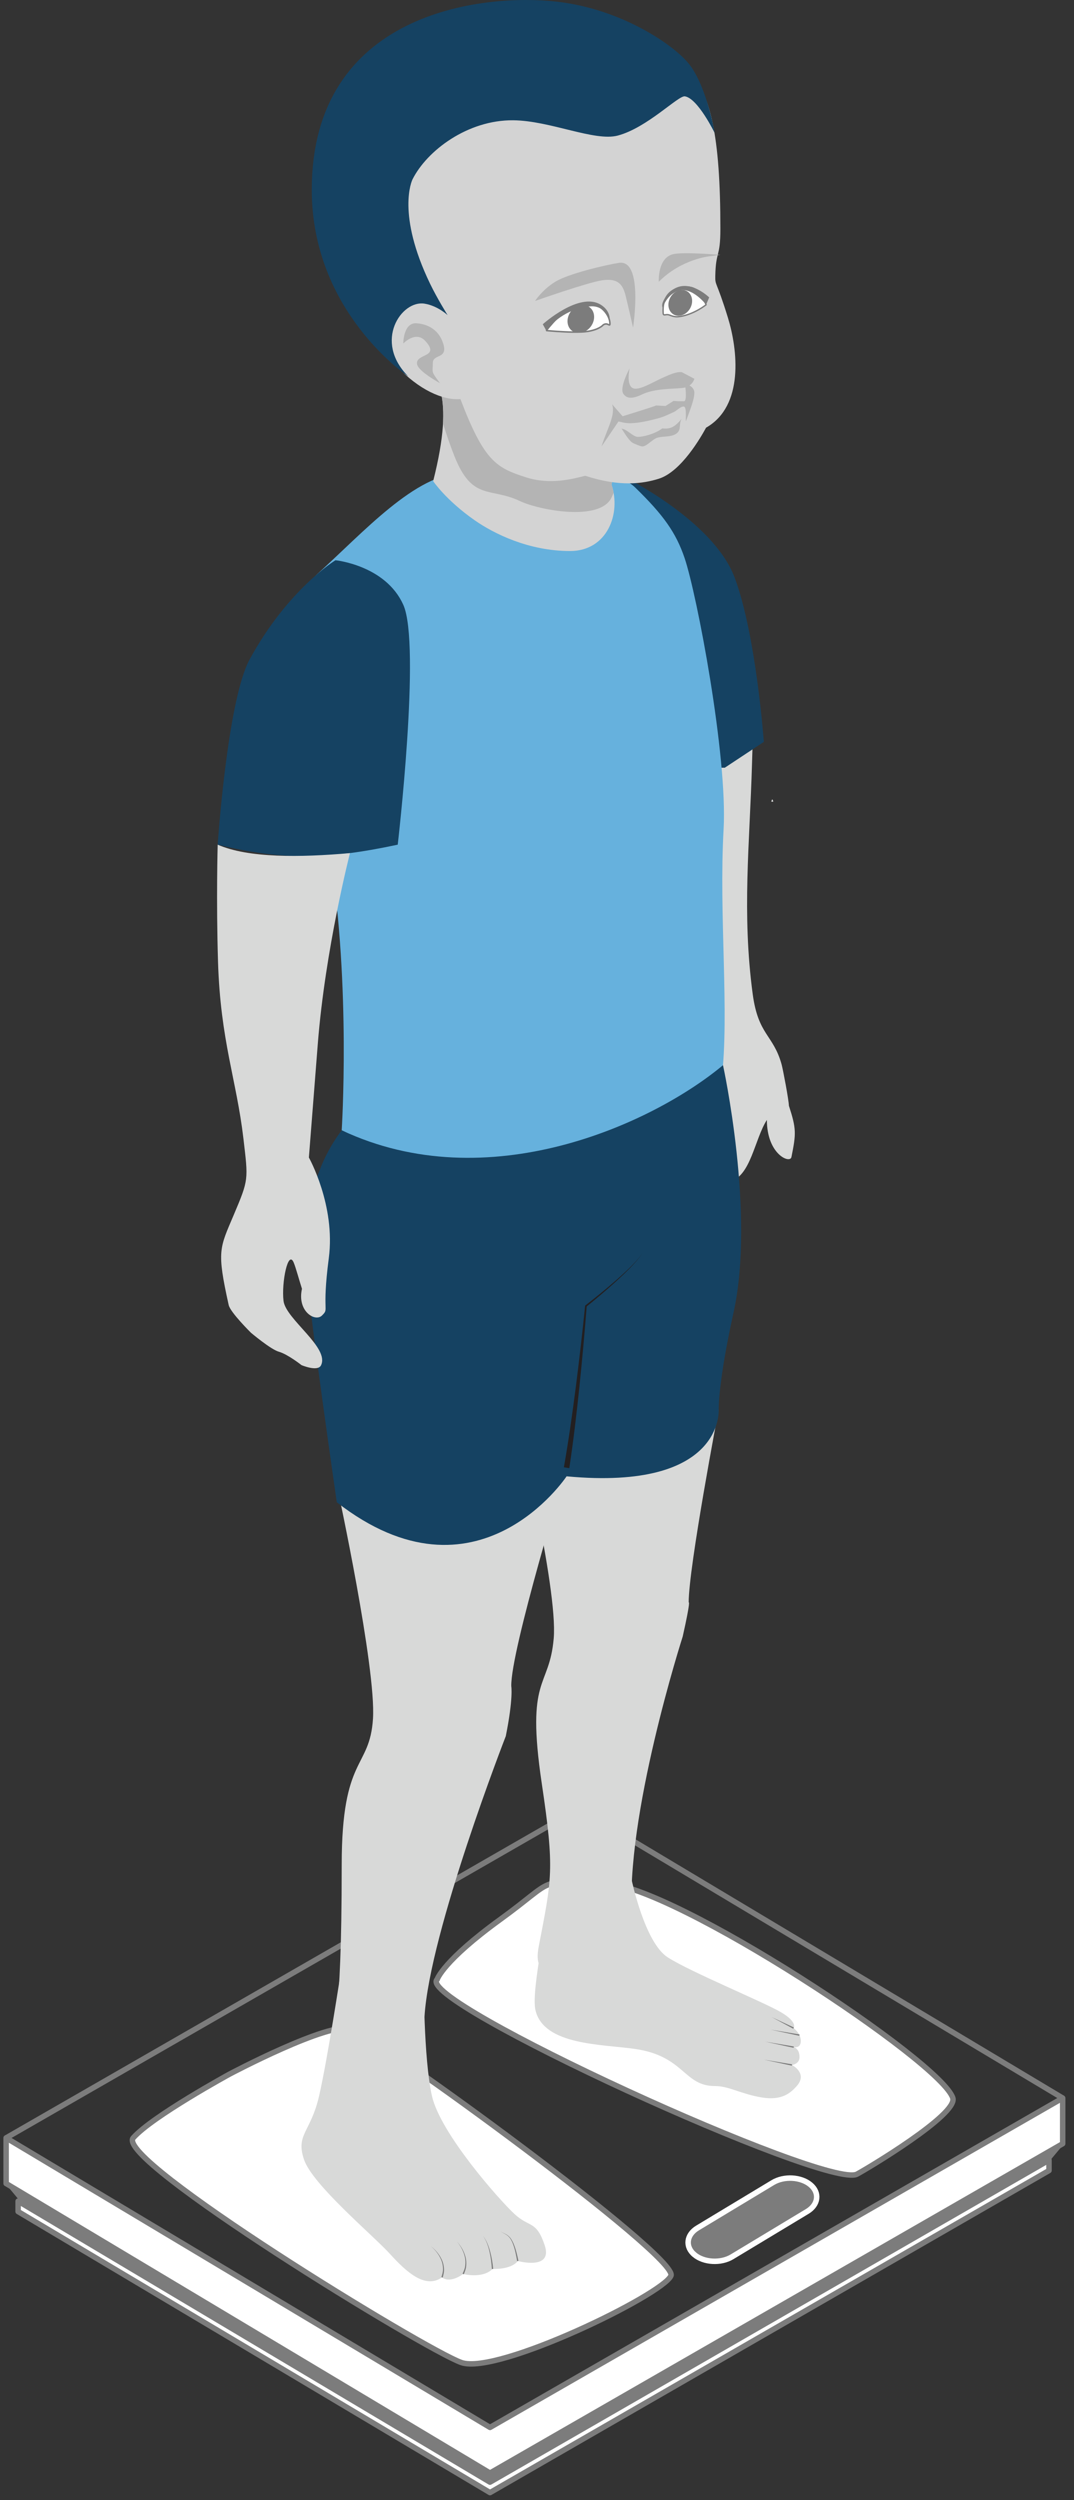 <?xml version="1.0" encoding="UTF-8" standalone="no"?>
<!DOCTYPE svg PUBLIC "-//W3C//DTD SVG 1.1//EN" "http://www.w3.org/Graphics/SVG/1.1/DTD/svg11.dtd">
<svg width="100%" height="100%" viewBox="0 0 196 456" version="1.1" xmlns="http://www.w3.org/2000/svg" xmlns:xlink="http://www.w3.org/1999/xlink" xml:space="preserve" xmlns:serif="http://www.serif.com/" style="fill-rule:evenodd;clip-rule:evenodd;stroke-miterlimit:2;">
    <rect x="0" y="0" width="196" height="456" fill="#333333" stroke="none"/>
    <g transform="matrix(1,0,0,1,-121.317,-58.697)">
        <path d="M201.098,419.717C196.772,423.601 272.313,458.097 277.714,455.238C279.441,454.325 296.131,444.383 295.205,441.366C293.171,434.742 244.288,402.556 231.638,402.156C218.987,401.757 223.11,401.174 212.636,408.764C202.162,416.354 201.098,419.717 201.098,419.717Z" style="fill:white;fill-rule:nonzero;"/>
        <path d="M201.098,419.717C196.772,423.601 272.313,458.097 277.714,455.238C279.441,454.325 296.131,444.383 295.205,441.366C293.171,434.742 244.288,402.556 231.638,402.156C218.987,401.757 223.11,401.174 212.636,408.764C202.162,416.354 201.098,419.717 201.098,419.717Z" style="fill:none;stroke:rgb(124,124,124);stroke-width:1px;"/>
        <path d="M163.262,436.966C163.262,436.966 149.078,444.701 145.628,448.628C142.178,452.555 198.96,487.302 205.516,489.602C212.072,491.902 242.263,477.216 243.763,473.766C245.264,470.316 189.701,429.929 185.484,428.679C181.268,427.43 163.262,436.966 163.262,436.966Z" style="fill:white;fill-rule:nonzero;"/>
        <path d="M163.262,436.966C163.262,436.966 149.078,444.701 145.628,448.628C142.178,452.555 198.96,487.302 205.516,489.602C212.072,491.902 242.263,477.216 243.763,473.766C245.264,470.316 189.701,429.929 185.484,428.679C181.268,427.43 163.262,436.966 163.262,436.966Z" style="fill:none;stroke:rgb(124,124,124);stroke-width:1px;"/>
        <path d="M262.997,471.4L210.741,501.435L122.435,448.628L122.435,456.947L210.741,509.755L315.252,449.685L315.252,441.366L262.997,471.4Z" style="fill:white;fill-rule:nonzero;"/>
        <path d="M262.997,471.4L210.741,501.435L122.435,448.628L122.435,456.947L210.741,509.755L315.252,449.685L315.252,441.366L262.997,471.4Z" style="fill:none;stroke:rgb(124,124,124);stroke-width:1px;stroke-linejoin:round;"/>
        <path d="M210.733,511.417L124.622,460.165L124.622,462.065L210.733,513.318L210.741,513.323L262.841,483.318L312.754,454.583L312.754,452.684L210.733,511.417Z" style="fill:white;fill-rule:nonzero;"/>
        <path d="M210.733,511.417L124.622,460.165L124.622,462.065L210.733,513.318L210.741,513.323L262.841,483.318L312.754,454.583L312.754,452.684L210.733,511.417Z" style="fill:none;stroke:rgb(124,124,124);stroke-width:1px;stroke-linejoin:round;"/>
        <path d="M210.741,509.929L122.435,457.122L124.825,459.99L210.741,511.422L262.997,481.851L312.862,452.853L315.252,449.985L210.741,509.929Z" style="fill:rgb(124,124,124);fill-rule:nonzero;"/>
        <path d="M268.639,462.04L254.908,470.315C252.861,471.549 249.772,471.375 248.042,469.931L248.042,469.93C246.311,468.484 246.571,466.29 248.619,465.056L262.35,456.781C264.396,455.547 267.486,455.72 269.215,457.165L269.216,457.166C270.947,458.612 270.687,460.805 268.639,462.04Z" style="fill:rgb(124,124,124);fill-rule:nonzero;"/>
        <path d="M268.639,462.04L254.908,470.315C252.861,471.549 249.772,471.375 248.042,469.931L248.042,469.93C246.311,468.484 246.571,466.29 248.619,465.056L262.35,456.781C264.396,455.547 267.486,455.72 269.215,457.165L269.216,457.166C270.947,458.612 270.687,460.805 268.639,462.04Z" style="fill:none;stroke:white;stroke-width:1px;"/>
        <path d="M315.252,441.366L226.946,388.558L122.435,448.628" style="fill:none;stroke:rgb(124,124,124);stroke-width:1px;"/>
        <path d="M183.548,418.144C183.548,418.144 181.09,434.279 179.554,440.96C178.018,447.641 175.252,447.948 176.789,452.557C178.325,457.166 189.386,466.384 192.459,469.764C195.532,473.144 198.912,476.216 201.984,474.065C201.984,474.065 203.248,475.294 205.842,473.451C205.842,473.451 209.358,474.373 211.202,472.529C211.202,472.529 214.582,472.707 215.811,471.082C215.811,471.082 222.263,472.836 220.727,468.227C219.19,463.619 217.961,465.064 215.196,462.498C212.431,459.932 201.677,447.798 200.141,440.96C198.604,434.122 198.651,419.373 198.651,419.373C198.651,419.373 193.688,411.999 183.548,418.144Z" style="fill:rgb(216,217,216);fill-rule:nonzero;"/>
        <path d="M236.596,401.579C236.596,401.579 238.972,413.009 243.175,415.699C247.378,418.388 260.767,423.883 263.876,425.727C266.985,427.57 266.143,428.605 266.143,428.605C266.143,428.605 267.458,429.516 267.458,430.95C267.458,432.384 266.166,432.077 266.166,432.077C266.166,432.077 267.249,432.295 267.224,433.934C267.205,435.164 265.847,435.333 265.847,435.333C265.847,435.333 268.852,436.852 266.653,439.246C265.588,440.405 264.036,441.868 260.328,441.253C256.62,440.639 254.284,439.163 251.826,439.172C246.066,439.196 246.281,433.743 237.269,432.411C231.287,431.528 220.574,431.797 219.038,425.344C218.153,421.629 221.586,407.36 221.928,400.818C222.129,396.97 236.055,397.01 236.596,401.579Z" style="fill:rgb(216,217,216);fill-rule:nonzero;"/>
        <path d="M212.636,465.667C213.099,465.968 213.646,466.122 214.077,466.49C214.517,466.846 214.792,467.355 215.02,467.859C215.458,468.886 215.708,469.975 215.934,471.06L215.688,471.104C215.504,470.02 215.297,468.932 214.904,467.907C214.7,467.404 214.45,466.898 214.036,466.538C213.633,466.164 213.087,465.985 212.636,465.667Z" style="fill:rgb(124,124,124);fill-rule:nonzero;"/>
        <path d="M211.077,472.536C211.02,471.487 210.885,470.43 210.651,469.399C210.412,468.374 210.085,467.341 209.445,466.486C210.12,467.316 210.491,468.347 210.772,469.369C211.049,470.401 211.226,471.454 211.327,472.522L211.077,472.536Z" style="fill:rgb(124,124,124);fill-rule:nonzero;"/>
        <path d="M204.689,467.511C205.416,468.3 205.98,469.255 206.264,470.305C206.414,470.829 206.446,471.384 206.402,471.929C206.373,472.482 206.171,473.005 205.953,473.509L205.731,473.393C205.955,472.924 206.168,472.435 206.216,471.908C206.278,471.389 206.269,470.851 206.143,470.334C205.906,469.299 205.384,468.327 204.689,467.511Z" style="fill:rgb(124,124,124);fill-rule:nonzero;"/>
        <path d="M199.936,468.374C200.79,469.032 201.514,469.883 201.964,470.881C202.195,471.378 202.313,471.926 202.344,472.475C202.393,473.031 202.256,473.579 202.101,474.109L201.867,474.021C202.031,473.526 202.184,473.011 202.157,472.48C202.146,471.955 202.056,471.422 201.849,470.929C201.448,469.939 200.764,469.064 199.936,468.374Z" style="fill:rgb(124,124,124);fill-rule:nonzero;"/>
        <path d="M265.823,435.456L260.713,434.353L265.87,435.21L265.823,435.456Z" style="fill:rgb(124,124,124);fill-rule:nonzero;"/>
        <path d="M266.142,432.199L260.936,431.069L266.189,431.954L266.142,432.199Z" style="fill:rgb(124,124,124);fill-rule:nonzero;"/>
        <path d="M267.184,430.008L261.943,428.878L267.231,429.762L267.184,430.008Z" style="fill:rgb(124,124,124);fill-rule:nonzero;"/>
        <path d="M266.087,428.717L262.127,426.586L266.199,428.494L266.087,428.717Z" style="fill:rgb(124,124,124);fill-rule:nonzero;"/>
        <path d="M262.432,204.918L262.074,204.918C262.282,204.023 262.432,204.918 262.432,204.918Z" style="fill:rgb(216,217,216);fill-rule:nonzero;"/>
        <path d="M245.473,257.113C241.51,247.671 245.568,243.755 245.568,243.755C245.568,243.755 239.345,207.768 239.583,199.117C239.918,186.977 241.075,183.061 241.075,183.061L259.312,183.061C259.088,184.025 258.797,189.59 258.553,198.069C258.14,212.514 256.694,225.228 258.683,240.015C259.695,247.537 262.432,247.374 263.951,252.817C264.205,253.727 265.269,259.352 265.285,260.361C266.664,264.602 266.614,265.441 265.75,269.737C265.497,270.998 261.269,269.248 261.269,262.959C258.997,266.514 258.332,273.298 254.463,274.211C245.192,276.399 246.652,274.211 245.473,272.853C243.619,270.718 245.247,268.673 246.104,266.963C246.657,265.863 244.889,269.056 243.577,268.017C241.262,266.183 246.778,260.223 245.473,257.113Z" style="fill:rgb(216,217,216);fill-rule:nonzero;"/>
        <path d="M253.595,198.717L260.713,194.009C260.713,194.009 259.308,174.479 255.379,164.02C251.45,153.561 234.936,145.507 234.936,145.507L234.936,198.717L253.595,198.717Z" style="fill:rgb(21,66,98);fill-rule:nonzero;"/>
        <path d="M252.475,315.771C252.475,315.771 246.985,344.501 246.997,350.975C246.997,350.975 247.461,350.263 245.907,357.189C245.907,357.189 235.254,390.297 236.678,408.641C236.678,408.641 217.36,425.61 219.619,413.8C222.014,401.275 222.559,399.883 220.185,383.967C217.24,364.222 221.568,366.806 222.368,357.521C223.168,348.237 215.411,316.47 215.411,316.47" style="fill:rgb(216,217,216);fill-rule:nonzero;"/>
        <path d="M182.784,427.019C183.254,420.029 183.677,414.909 183.677,398.817C183.677,378.796 188.796,381.467 189.385,372.166C189.974,362.866 182.955,330.347 182.955,330.347C190.84,321.458 224.717,326.396 224.717,326.396C224.717,326.396 214.465,359.776 214.624,366.248C214.624,366.248 215.019,368.392 213.622,375.352C213.622,375.352 199.715,411.011 198.782,426.569C198.782,426.569 182.512,431.069 182.784,427.019Z" style="fill:rgb(216,217,216);fill-rule:nonzero;"/>
        <path d="M228.055,145.054C231.508,145.775 234.734,145.184 237.265,147.643C242.362,152.595 244.675,155.835 246.247,160.461C248.493,167.073 254.122,196.618 253.37,209.947C252.483,225.675 254.473,243.431 252.999,255.682C253.017,260.312 210.849,280.018 183.677,264.849C183.677,264.849 185.372,238.63 181.564,214.572C179.086,198.915 173.803,187.872 174.849,175.477C175.096,172.556 176.793,165.588 179.241,163.38C187.583,155.852 197.202,144.992 205.767,144.992C212.931,144.992 223.877,144.182 228.055,145.054Z" style="fill:rgb(102,177,221);fill-rule:nonzero;"/>
        <path d="M183.677,264.849C175.208,276.082 177.472,289.706 177.766,294.878C178.06,300.049 182.781,332.696 182.781,332.696C208.409,352.628 224.717,327.963 224.717,327.963C253.562,330.663 252.475,315.771 252.475,315.771C252.475,315.771 252.35,310.898 255.188,298.079C259.193,279.987 253.262,252.976 253.262,252.976C240.231,263.834 210.239,277.374 183.677,264.849Z" style="fill:rgb(21,66,98);fill-rule:nonzero;"/>
        <path d="M182.538,160.88C182.538,160.88 173.873,166.136 166.871,178.971C162.816,186.403 161.043,212.756 161.043,212.756C173.149,215.691 181.27,215.443 193.902,212.756C193.902,212.756 198.162,176.231 194.916,169.006C191.669,161.781 182.538,160.88 182.538,160.88Z" style="fill:rgb(21,66,98);fill-rule:nonzero;"/>
        <path d="M185.185,214.296C185.185,214.296 180.683,231.774 179.319,249.019C178.637,257.647 177.687,269.817 177.687,269.817C177.687,269.817 182.582,278.529 181.323,288.158C179.988,298.377 181.478,297.243 180.076,298.634C178.833,299.869 175.505,297.869 176.426,293.762C175.826,291.895 175.333,289.996 174.931,289.011C173.9,286.487 172.662,292.617 173.059,295.963C173.456,299.309 181.519,304.481 179.898,307.724C179.291,308.939 176.338,307.68 176.338,307.68C176.338,307.68 173.827,305.695 172.205,305.239C170.72,304.821 167.121,301.781 167.121,301.781C167.121,301.781 163.351,298.067 163.053,296.726C160.844,286.78 161.393,286.384 163.974,280.286C166.734,273.764 166.624,273.92 165.743,266.381C164.486,255.626 161.549,248.546 161.104,234.102C160.759,222.874 161.043,212.756 161.043,212.756C166.643,215.212 176.124,215.097 185.185,214.296Z" style="fill:rgb(216,217,216);fill-rule:nonzero;"/>
        <path d="M224.224,326.314C225.08,321.45 225.771,316.55 226.403,311.642C227.028,306.733 227.595,301.815 228.095,296.891L228.102,296.825L228.152,296.786C230.021,295.343 231.855,293.848 233.642,292.301C234.531,291.523 235.407,290.728 236.253,289.903C237.087,289.07 237.923,288.22 238.558,287.219C237.944,288.233 237.124,289.103 236.306,289.956C235.476,290.8 234.616,291.614 233.741,292.412C231.984,294 230.181,295.535 228.335,297.021L228.392,296.916C228.009,301.856 227.557,306.788 227.048,311.717C226.531,316.645 225.955,321.568 225.211,326.477L224.224,326.314Z" style="fill:rgb(35,31,32);fill-rule:nonzero;"/>
        <path d="M234.482,137.664L232.924,147.11C234.691,152.332 232.163,159.199 225.349,159.199C217.724,159.199 211.364,155.972 207.956,153.597C202.703,149.937 200.368,146.453 200.368,146.453C204.511,130.082 200.711,127.447 198.225,122.896C193.969,115.105 233.996,129.88 234.482,137.664Z" style="fill:rgb(211,211,211);fill-rule:nonzero;"/>
        <clipPath id="_clip1">
            <path d="M234.482,137.664L232.924,147.11C234.691,152.332 232.163,159.199 225.349,159.199C217.724,159.199 211.364,155.972 207.956,153.597C202.703,149.937 200.368,146.453 200.368,146.453C204.511,130.082 200.711,127.447 198.225,122.896C193.969,115.105 233.996,129.88 234.482,137.664Z" clip-rule="nonzero"/>
        </clipPath>
        <g clip-path="url(#_clip1)">
            <path d="M238.238,133.254C240.363,125.374 200.511,105.861 195.634,112.016C197.036,113.325 199.616,130.217 204.256,141.92C207.508,150.121 210.815,147.515 216.195,150.084C219.577,151.699 230.775,153.916 232.924,149.44C235.073,144.963 236.814,134.54 238.238,133.254Z" style="fill:rgb(180,180,180);fill-rule:nonzero;"/>
        </g>
        <path d="M184.396,105.422C180.048,81.506 179.756,67.712 224.885,67.712C245.722,67.712 252.784,66.638 252.784,100.438C252.784,105.753 251.948,104.387 251.855,109.001C251.817,110.896 252.021,109.714 254.146,116.598C255.942,122.416 257.157,132.722 250.171,136.702C249.286,138.327 245.664,144.723 241.537,146.015C238.698,146.904 234.482,147.551 228.117,145.472C225.925,146.011 221.802,147.194 217.315,145.757C211.931,144.033 209.682,142.878 205.341,131.484C198.922,132.026 187.69,123.541 184.396,105.422Z" style="fill:rgb(211,211,211);fill-rule:nonzero;"/>
        <path d="M178.214,93.321C178.214,60.964 209.232,57.424 222.975,59.004C234.957,60.382 244.534,67.074 247.161,70.495C250.349,74.647 251.757,82.98 251.757,82.98C251.757,82.98 248.671,76.629 246.303,76.267C245.101,76.082 239.429,82.003 234.053,83.425C229.823,84.544 221.729,80.702 214.985,80.635C206.664,80.553 199.239,86.162 196.603,91.404C196.483,91.64 193.652,97.7 199.809,110.456C201.118,113.169 203.007,116.184 203.007,116.184C203.007,116.184 201.235,114.48 198.793,114.081C194.58,113.392 189.42,120.947 195.822,127.349C195.822,127.349 178.214,115.704 178.214,93.321Z" style="fill:rgb(21,66,98);fill-rule:nonzero;"/>
        <path d="M245.722,135.067C244.358,136.745 243.521,136.954 242.169,136.837C240.808,137.878 238.606,138.387 237.732,138.384C236.853,138.391 235.713,136.943 234.741,136.882C235.101,137.316 236.053,139.162 236.939,139.558C237.474,139.797 237.985,139.99 238.328,140.092C239.241,140.353 240.316,138.761 241.386,138.499C242.456,138.235 243.898,138.444 244.811,137.736C245.722,137.02 245.144,136.043 245.722,135.067Z" style="fill:rgb(180,180,180);fill-rule:nonzero;"/>
        <path d="M241.543,110.087C245.664,105.957 250.74,105.449 250.74,105.449L252.784,105.183C252.784,105.183 246.222,104.621 244.247,105.035C241.271,105.658 241.543,110.087 241.543,110.087Z" style="fill:rgb(180,180,180);fill-rule:nonzero;"/>
        <path d="M228.142,113.96C225.982,114.309 224.442,114.731 221.007,118.988C221.007,118.988 221.832,119.068 222.968,119.143C224.69,119.256 227.128,119.359 228.483,119.155C230.732,118.818 231.416,117.939 231.416,117.939C232.242,117.436 232.625,118.379 232.625,117.744C232.625,115.824 230.301,113.612 228.142,113.96Z" style="fill:white;fill-rule:nonzero;"/>
        <clipPath id="_clip2">
            <path d="M228.142,113.96C225.982,114.309 224.442,114.731 221.007,118.988C221.007,118.988 221.832,119.068 222.968,119.143C224.69,119.256 227.128,119.359 228.483,119.155C230.732,118.818 231.416,117.939 231.416,117.939C232.242,117.436 232.625,118.379 232.625,117.744C232.625,115.824 230.301,113.612 228.142,113.96Z" clip-rule="nonzero"/>
        </clipPath>
        <g clip-path="url(#_clip2)">
            <path d="M224.883,117.276C224.883,118.664 225.971,119.615 227.313,119.399C228.654,119.183 229.742,117.881 229.742,116.493C229.742,115.104 228.654,114.154 227.313,114.37C225.971,114.586 224.883,115.888 224.883,117.276Z" style="fill:rgb(124,124,124);fill-rule:nonzero;"/>
        </g>
        <path d="M228.142,113.96C225.982,114.309 224.442,114.731 221.007,118.988C221.007,118.988 221.832,119.068 222.968,119.143C224.69,119.256 227.128,119.359 228.483,119.155C230.732,118.818 231.416,117.939 231.416,117.939C232.242,117.436 232.625,118.379 232.625,117.744C232.625,115.824 230.301,113.612 228.142,113.96Z" style="fill:none;stroke:rgb(124,124,124);stroke-width:0.28px;"/>
        <path d="M230.955,114.275C232.925,115.497 232.565,117.265 232.565,117.265C232.565,117.265 231.892,114.322 228.985,114.581C224.442,114.984 221.696,118.014 221.007,118.988L220.37,117.838C220.37,117.838 227.025,111.839 230.955,114.275Z" style="fill:rgb(124,124,124);fill-rule:nonzero;"/>
        <path d="M245.531,111.157C247.263,110.878 248.865,110.866 250.171,114.286C250.171,114.286 248.029,116.004 245.479,116.415C244.728,116.537 244.3,116.479 243.484,116.157C242.821,115.895 242.381,116.435 242.339,115.809C242.156,113.098 243.459,111.491 245.531,111.157Z" style="fill:white;fill-rule:nonzero;"/>
        <clipPath id="_clip3">
            <path d="M245.531,111.157C247.263,110.878 248.865,110.866 250.171,114.286C250.171,114.286 248.029,116.004 245.479,116.415C244.728,116.537 244.3,116.479 243.484,116.157C242.821,115.895 242.381,116.435 242.339,115.809C242.156,113.098 243.459,111.491 245.531,111.157Z" clip-rule="nonzero"/>
        </clipPath>
        <g clip-path="url(#_clip3)">
            <path d="M247.629,113.581C247.629,114.868 246.659,116.067 245.462,116.26C244.266,116.453 243.296,115.566 243.296,114.28C243.296,112.994 244.266,111.795 245.462,111.602C246.659,111.41 247.629,112.296 247.629,113.581Z" style="fill:rgb(124,124,124);fill-rule:nonzero;"/>
        </g>
        <path d="M245.531,111.157C247.263,110.878 248.865,110.866 250.171,114.286C250.171,114.286 248.029,116.004 245.479,116.415C244.728,116.537 244.3,116.479 243.484,116.157C242.821,115.895 242.381,116.435 242.339,115.809C242.156,113.098 243.459,111.491 245.531,111.157Z" style="fill:none;stroke:rgb(124,124,124);stroke-width:0.25px;"/>
        <path d="M243.273,112.289C241.692,114.084 242.252,114.846 242.252,114.846C242.252,114.846 242.974,112.297 245.305,111.674C247.338,111.13 249.618,113.512 250.171,114.286L250.74,112.942C250.74,112.942 246.427,108.711 243.273,112.289Z" style="fill:rgb(124,124,124);fill-rule:nonzero;"/>
        <path d="M248.035,127.786C248.035,127.786 247.686,129.242 245.896,129.452C244.107,129.662 240.815,129.51 238.452,130.655C236.089,131.8 235.429,130.983 235.103,130.561C234.261,129.473 236.215,125.897 236.215,125.897C236.215,125.897 235.479,129.228 237.018,129.562C238.197,129.818 240.478,128.391 242.156,127.644C243.235,127.164 244.664,126.448 245.745,126.573L248.035,127.786Z" style="fill:rgb(180,180,180);fill-rule:nonzero;"/>
        <path d="M222.589,110.124C225.005,108.608 231.923,107.003 234.261,106.64C238.798,105.936 236.848,118.441 236.848,118.441C236.848,118.441 235.817,113.927 235.466,112.541C234.892,110.269 233.804,109.458 231.215,109.821C228.627,110.184 218.969,113.586 218.969,113.586C218.969,113.586 220.188,111.632 222.589,110.124Z" style="fill:rgb(180,180,180);fill-rule:nonzero;"/>
        <path d="M233.021,132.428C234.075,133.639 234.94,134.619 234.94,134.619C234.94,134.619 240.61,132.883 241.051,132.648L242.76,132.75L244.243,131.811C244.243,131.811 244.849,131.91 246.145,131.879C246.773,131.864 246.366,128.762 246.247,128.591C246.352,128.741 248.045,129.021 248.035,130.348C248.025,131.675 247.152,133.667 246.509,135.505C246.377,135.542 246.697,132.972 246.145,132.856C245.593,132.74 244.78,133.626 244.371,133.805C243.629,134.129 242.7,134.643 241.501,134.972C235.983,136.485 235.144,135.687 234.183,135.577L231.096,140.121C232.066,136.986 233.713,134.363 233.021,132.428Z" style="fill:rgb(180,180,180);fill-rule:nonzero;"/>
        <path d="M194.916,121.348C194.916,121.348 194.891,117.499 197.341,117.658C198.39,117.727 200.948,118.173 202.034,120.906C203.411,124.371 200.305,123.105 200.305,124.902C200.305,126.698 199.882,126.284 201.62,128.591C201.62,128.591 197.713,126.47 197.438,125.164C197.004,123.105 201.821,123.979 198.896,120.848C197.153,118.981 194.916,121.348 194.916,121.348Z" style="fill:rgb(180,180,180);fill-rule:nonzero;"/>
    </g>
</svg>
